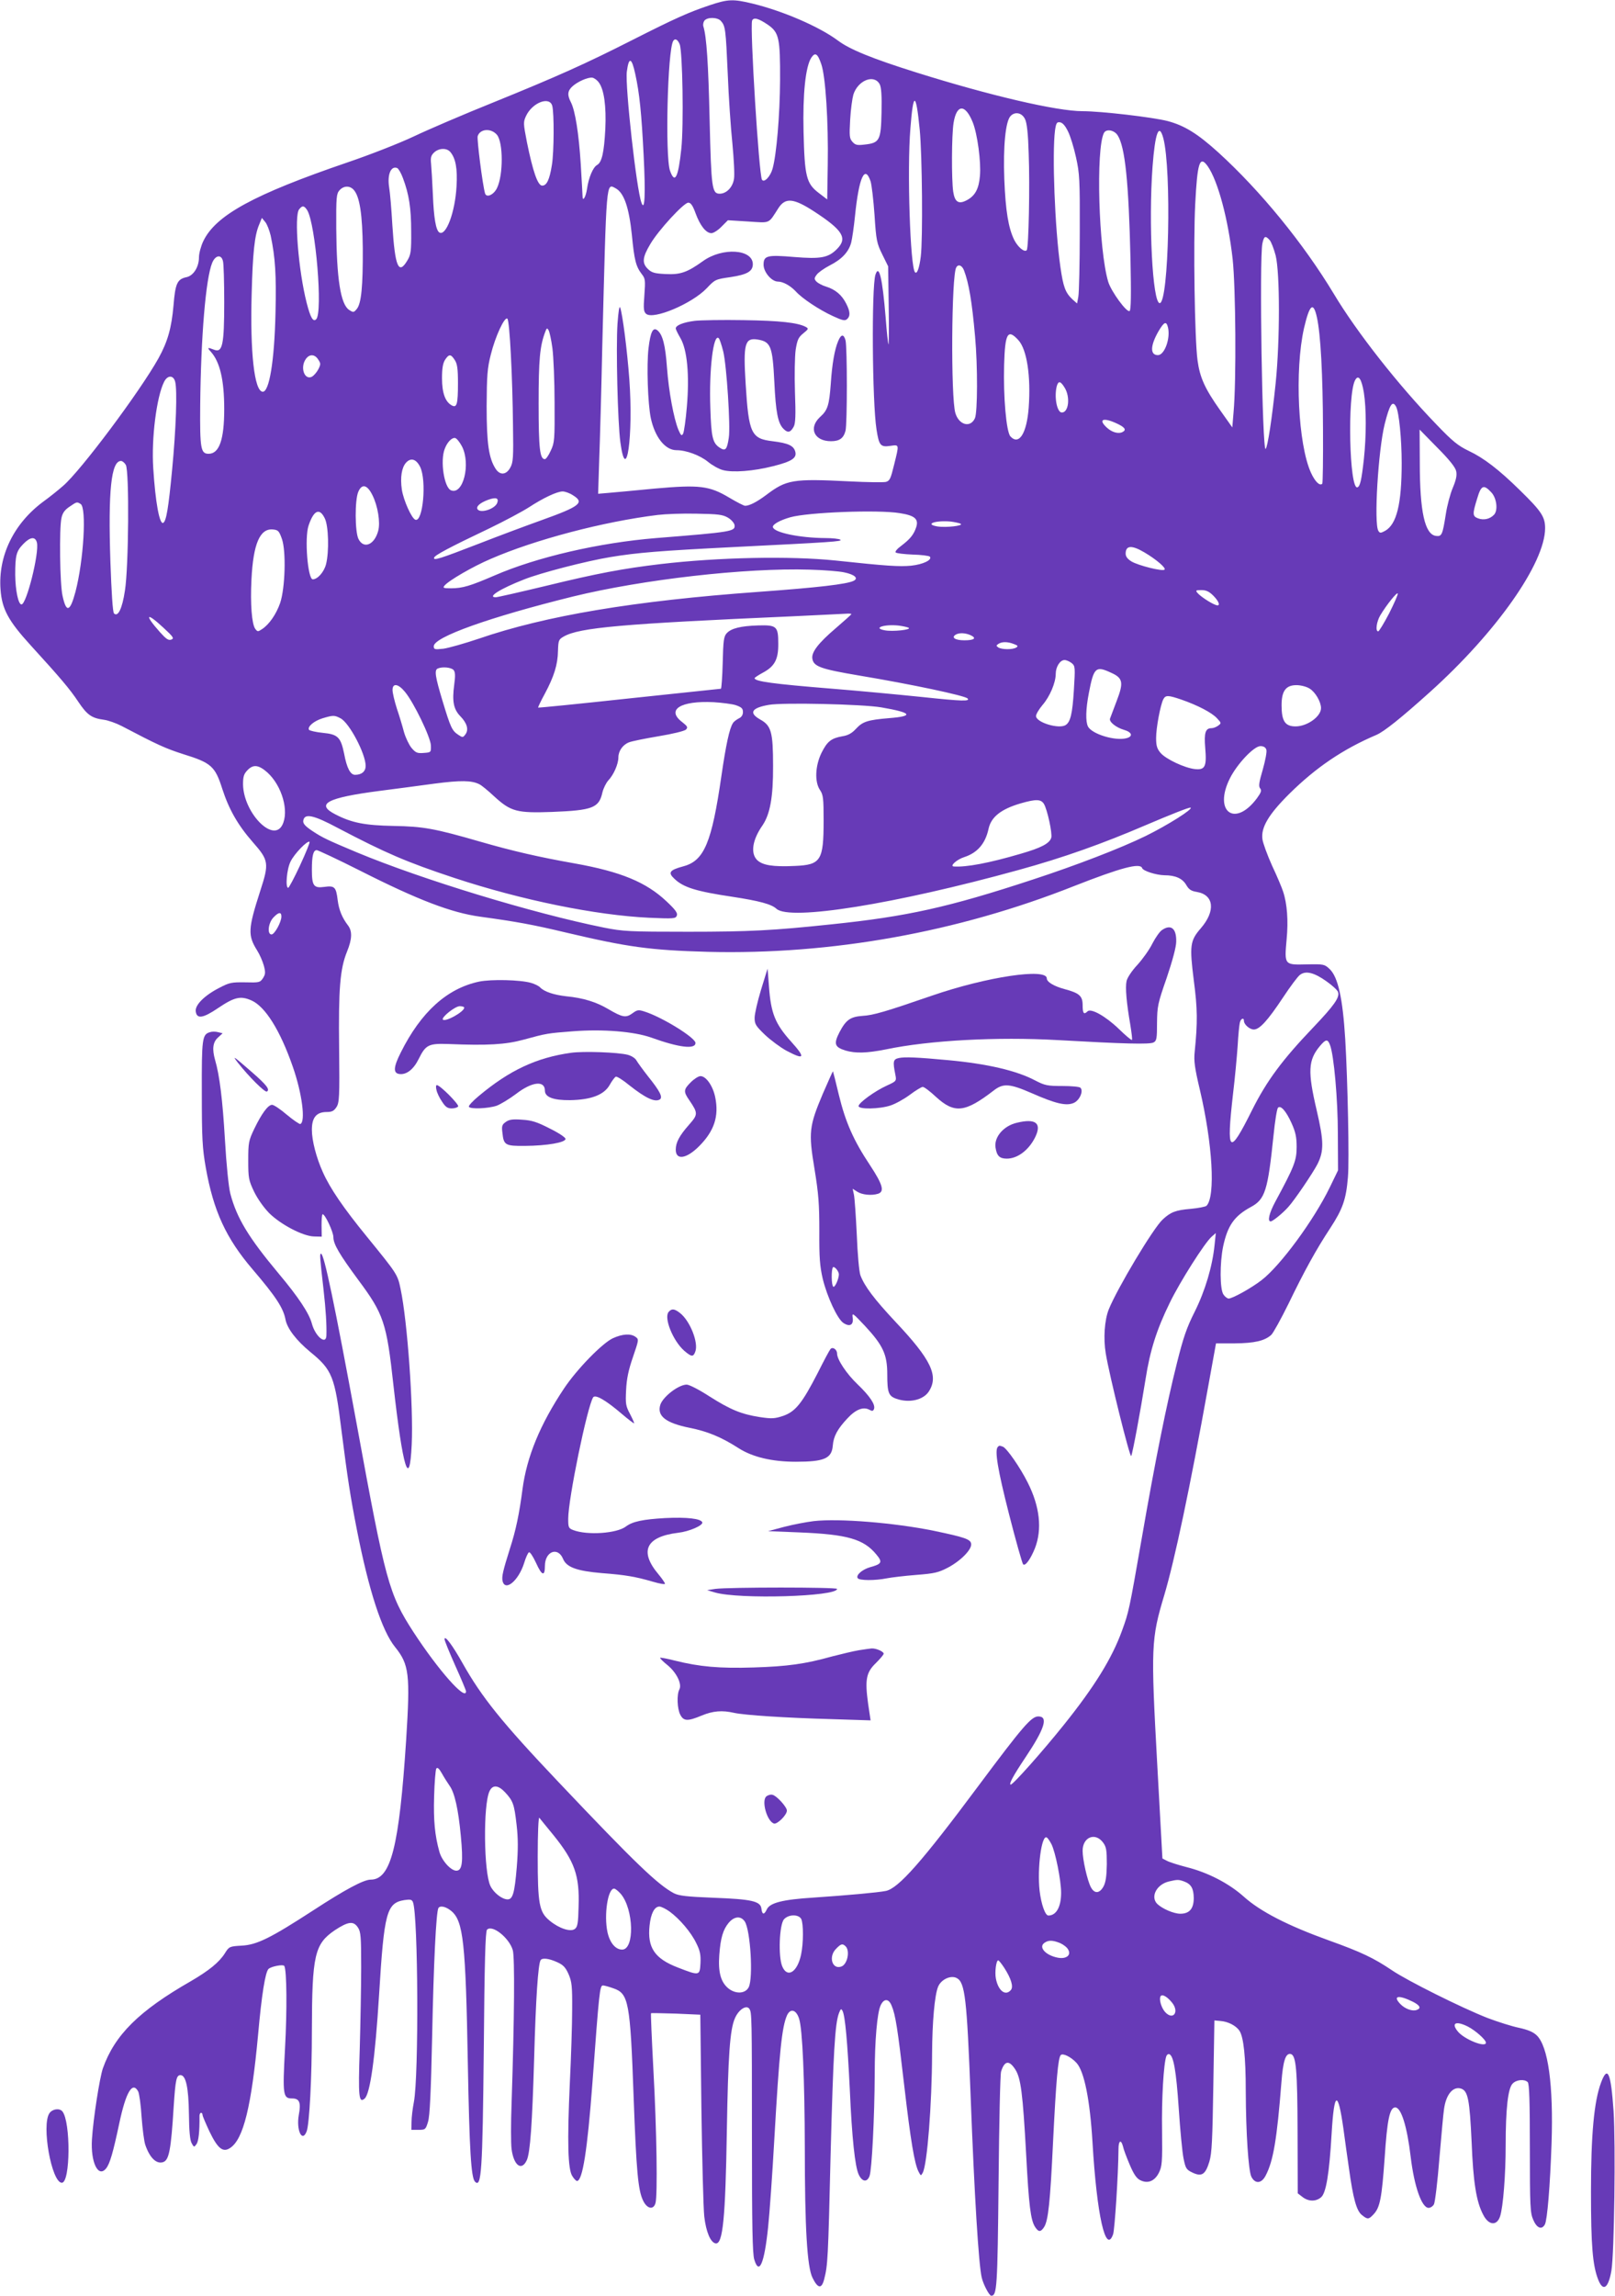 <?xml version="1.0" standalone="no"?>
<!DOCTYPE svg PUBLIC "-//W3C//DTD SVG 20010904//EN"
 "http://www.w3.org/TR/2001/REC-SVG-20010904/DTD/svg10.dtd">
<svg version="1.0" xmlns="http://www.w3.org/2000/svg"
 width="901pt" height="1280pt" viewBox="0 0 901 1280"
 preserveAspectRatio="xMidYMid meet">
<g transform="translate(0,1280) scale(0.1,-0.1)"
fill="#673ab7" stroke="none">
<path d="M3960 12771 c-117 -39 -193 -73 -430 -193 -264 -134 -418 -203 -780
-350 -162 -65 -360 -150 -440 -188 -80 -38 -246 -103 -370 -145 -524 -179
-737 -295 -806 -440 -13 -27 -24 -68 -24 -90 0 -53 -30 -101 -68 -110 -53 -11
-64 -34 -74 -158 -11 -125 -32 -201 -84 -295 -104 -186 -433 -626 -532 -711
-26 -23 -76 -63 -112 -89 -164 -122 -251 -302 -237 -489 8 -109 43 -174 169
-312 167 -183 217 -242 265 -314 49 -73 74 -91 142 -100 24 -3 69 -19 100 -35
198 -104 244 -125 344 -157 155 -48 177 -67 217 -193 37 -114 86 -201 170
-297 90 -102 92 -118 42 -272 -69 -214 -70 -248 -17 -333 14 -22 30 -59 37
-84 10 -38 9 -48 -5 -70 -16 -24 -21 -25 -99 -23 -76 1 -88 -1 -145 -31 -82
-42 -135 -95 -131 -130 5 -45 40 -40 124 17 92 62 126 70 187 43 77 -34 160
-167 230 -368 53 -151 73 -311 42 -321 -5 -1 -39 22 -75 52 -35 30 -72 55 -82
55 -23 0 -59 -50 -100 -135 -31 -65 -33 -77 -33 -175 0 -97 2 -110 32 -173 20
-41 53 -88 85 -121 65 -64 189 -129 251 -130 l42 -1 -1 63 c0 34 2 62 6 62 14
0 60 -99 60 -128 0 -39 34 -96 138 -237 143 -192 159 -240 197 -588 52 -464
90 -589 102 -331 10 210 -24 687 -62 867 -17 82 -19 84 -189 293 -129 158
-204 267 -245 359 -36 80 -61 175 -61 236 0 68 25 99 83 99 29 0 40 6 54 27
16 25 18 54 15 328 -4 331 5 443 44 539 29 71 30 115 5 147 -32 42 -50 85 -57
140 -9 74 -17 82 -75 74 -59 -8 -69 6 -69 97 0 77 8 108 27 108 7 0 116 -51
241 -114 326 -165 511 -235 671 -257 204 -28 292 -44 481 -89 344 -81 467 -98
790 -107 688 -17 1392 109 2043 367 260 102 368 131 379 100 5 -16 78 -39 124
-40 62 0 101 -18 122 -54 15 -26 28 -34 59 -39 96 -16 106 -106 22 -203 -60
-69 -63 -97 -39 -289 21 -160 22 -232 5 -401 -5 -49 0 -88 29 -210 71 -301 88
-596 37 -647 -5 -5 -45 -13 -88 -17 -84 -7 -112 -18 -156 -59 -53 -48 -254
-385 -301 -501 -24 -60 -31 -162 -17 -246 20 -123 135 -585 142 -572 8 16 50
241 80 428 25 161 62 277 135 426 56 116 195 335 234 369 l23 20 -7 -67 c-12
-118 -52 -254 -111 -372 -45 -89 -64 -146 -99 -286 -57 -226 -122 -548 -196
-976 -71 -406 -72 -410 -110 -515 -56 -155 -154 -313 -324 -525 -121 -151
-284 -334 -297 -334 -13 0 14 50 81 150 108 161 130 230 73 230 -39 0 -85 -53
-335 -388 -315 -423 -446 -571 -516 -585 -44 -9 -223 -25 -402 -37 -174 -11
-245 -29 -262 -66 -15 -32 -26 -30 -30 4 -5 42 -54 53 -268 61 -150 6 -192 11
-220 25 -90 48 -213 165 -645 621 -314 331 -427 471 -535 663 -55 98 -99 157
-100 133 0 -8 27 -74 60 -148 33 -73 60 -138 60 -143 0 -57 -154 117 -293 330
-138 213 -156 280 -317 1160 -123 668 -182 950 -199 950 -8 0 -7 -16 14 -200
13 -114 18 -199 16 -257 -2 -54 -62 -4 -81 67 -15 57 -75 148 -186 280 -167
200 -233 308 -269 445 -9 35 -22 159 -30 300 -13 223 -30 360 -55 445 -17 60
-13 99 16 125 l26 24 -25 6 c-14 4 -35 4 -46 0 -43 -13 -46 -34 -45 -340 0
-254 3 -306 22 -415 43 -242 113 -394 261 -567 130 -152 172 -216 184 -281 10
-50 60 -115 137 -179 124 -101 138 -137 175 -438 34 -267 50 -371 86 -554 67
-341 140 -564 213 -654 79 -98 85 -152 62 -517 -39 -597 -85 -780 -198 -780
-39 0 -142 -55 -320 -171 -239 -155 -315 -193 -401 -197 -66 -4 -69 -5 -92
-42 -32 -51 -89 -97 -190 -156 -290 -166 -425 -300 -491 -486 -18 -52 -54
-282 -61 -396 -8 -128 35 -217 79 -162 21 26 39 89 73 249 37 176 74 239 106
180 6 -12 15 -76 19 -143 5 -66 14 -137 21 -156 25 -72 62 -107 99 -95 33 11
44 66 59 310 10 150 15 175 38 175 30 0 45 -69 47 -215 1 -97 6 -148 15 -164
13 -24 14 -24 27 -6 12 16 18 71 17 158 0 9 4 17 9 17 4 0 8 -5 8 -12 0 -6 18
-48 39 -93 46 -95 75 -118 115 -91 74 48 119 232 156 633 20 223 40 347 58
365 14 14 81 27 88 17 14 -23 16 -247 4 -462 -14 -260 -11 -277 40 -277 41 0
50 -23 37 -92 -15 -85 19 -157 44 -91 15 41 29 294 29 563 1 420 15 481 128
558 75 49 104 53 129 15 16 -24 18 -52 18 -223 0 -107 -4 -312 -8 -455 -9
-267 -5 -303 27 -276 31 26 59 225 81 581 28 458 42 510 141 526 34 5 42 3 48
-12 29 -75 33 -969 5 -1114 -7 -36 -13 -85 -13 -110 l-1 -45 40 0 c38 0 40 2
53 45 10 33 16 157 23 480 8 399 22 691 35 712 10 15 42 8 72 -17 67 -56 80
-176 92 -850 9 -483 18 -637 40 -659 36 -36 42 54 49 736 4 489 9 660 18 669
30 30 125 -47 144 -115 11 -41 9 -371 -7 -856 -4 -107 -4 -221 0 -252 12 -92
56 -125 85 -62 19 43 30 197 41 569 9 329 22 524 36 546 9 14 46 10 92 -11 34
-15 47 -29 64 -67 18 -42 21 -66 20 -198 0 -82 -6 -267 -13 -410 -15 -329 -11
-481 14 -518 9 -15 21 -27 26 -27 31 0 58 172 86 545 38 513 41 545 59 545 7
0 33 -7 58 -16 85 -29 94 -74 113 -608 15 -413 25 -519 53 -576 22 -46 58 -53
69 -13 12 43 7 403 -12 747 -9 170 -15 310 -13 311 2 2 64 0 139 -2 l136 -6 6
-521 c4 -286 11 -558 16 -604 10 -86 35 -145 63 -150 41 -8 55 140 63 628 7
418 17 564 45 627 21 49 65 77 81 52 13 -21 14 -34 14 -719 0 -493 3 -645 13
-678 27 -90 56 -23 77 178 8 74 24 297 35 495 28 488 42 624 71 689 19 40 51
31 67 -19 19 -57 31 -337 32 -720 0 -449 13 -665 43 -725 30 -61 51 -63 65 -8
20 78 22 108 36 698 15 566 24 728 47 787 9 23 12 25 19 12 15 -26 28 -175 41
-439 12 -272 29 -431 50 -475 19 -40 46 -44 60 -8 13 33 28 331 29 568 0 189
14 344 33 384 18 39 45 39 61 -1 22 -51 34 -129 71 -449 35 -302 57 -435 80
-478 12 -23 13 -24 23 -5 25 47 51 380 52 664 1 175 14 327 34 374 17 40 71
65 104 47 46 -24 56 -116 77 -656 21 -558 45 -943 62 -1014 9 -38 42 -101 53
-101 32 0 35 43 41 635 3 325 9 601 14 615 19 61 45 65 79 12 31 -48 42 -130
61 -477 15 -283 25 -364 50 -402 19 -29 31 -29 50 0 23 36 34 137 50 477 17
342 28 467 43 482 12 12 58 -11 88 -44 43 -47 75 -207 89 -443 24 -407 74
-628 115 -512 9 27 29 334 30 475 0 47 14 56 25 15 3 -16 20 -61 37 -101 22
-52 38 -77 58 -87 42 -22 81 -7 105 40 18 36 20 58 18 235 -3 178 9 377 24
416 3 8 10 13 16 11 24 -8 39 -93 53 -302 8 -121 20 -247 27 -280 11 -54 15
-62 49 -78 52 -25 73 -12 95 61 14 47 17 120 22 422 l6 365 33 -3 c43 -3 88
-26 107 -55 23 -35 35 -146 35 -337 1 -238 15 -441 31 -476 21 -42 57 -39 80
6 43 82 63 203 88 521 9 117 23 162 51 157 31 -6 38 -86 39 -435 l1 -342 26
-20 c33 -26 74 -27 103 -3 29 22 47 132 60 356 14 237 35 246 66 26 8 -60 22
-161 31 -222 23 -166 42 -235 72 -258 32 -26 38 -25 66 5 35 38 45 90 61 316
14 210 28 279 59 279 33 0 66 -106 86 -275 20 -167 62 -285 100 -285 11 0 24
9 30 20 6 12 20 125 30 253 11 128 22 252 26 277 11 82 50 129 95 115 39 -13
48 -62 59 -297 9 -226 26 -334 65 -407 30 -59 76 -63 94 -8 17 53 31 231 31
396 0 203 13 319 39 344 21 22 66 26 84 8 9 -9 12 -109 12 -369 0 -326 2 -361
19 -399 20 -47 48 -57 65 -25 13 25 29 215 37 452 11 325 -19 541 -83 602 -20
19 -49 31 -99 42 -39 8 -118 33 -176 55 -143 56 -448 208 -533 266 -101 68
-170 101 -351 166 -228 82 -383 161 -476 245 -82 73 -199 134 -319 164 -46 12
-94 27 -109 35 l-25 13 -29 527 c-36 653 -34 697 39 940 58 195 143 595 246
1168 l43 237 105 0 c110 1 166 14 203 47 11 10 54 88 96 173 88 182 154 302
233 422 70 107 89 161 99 285 8 88 -1 533 -15 768 -14 229 -40 347 -87 392
-29 27 -32 28 -129 26 -124 -3 -124 -4 -111 140 10 103 3 199 -20 267 -6 19
-33 84 -61 143 -27 60 -51 126 -54 148 -9 65 34 138 151 254 148 146 298 248
486 328 43 19 137 94 296 237 372 334 644 721 644 915 0 63 -20 94 -141 212
-117 115 -202 180 -285 219 -60 29 -90 53 -180 147 -212 219 -445 515 -573
729 -170 282 -409 574 -644 788 -116 105 -189 150 -283 175 -81 21 -370 55
-474 55 -145 0 -520 88 -925 215 -252 79 -376 130 -442 180 -104 77 -306 164
-475 205 -108 26 -136 25 -238 -9z m62 -88 c25 -28 27 -46 38 -293 5 -129 17
-305 26 -390 8 -85 13 -174 9 -197 -7 -47 -42 -83 -80 -83 -43 0 -47 32 -56
410 -7 315 -17 466 -35 523 -3 10 0 24 6 32 17 21 74 19 92 -2z m262 -21 c62
-43 69 -74 68 -309 -1 -194 -20 -417 -42 -494 -12 -43 -47 -80 -59 -61 -17 27
-68 852 -55 887 8 20 35 13 88 -23z m-492 -109 c16 -41 23 -451 9 -583 -17
-161 -36 -198 -63 -122 -28 80 -14 672 18 724 10 16 25 8 36 -19z m790 -111
c24 -69 40 -322 36 -560 l-3 -194 -47 36 c-70 53 -79 93 -85 341 -5 212 11
363 43 413 22 33 36 23 56 -36z m-1038 -54 c24 -109 35 -220 47 -457 11 -217
6 -312 -12 -262 -28 72 -92 650 -82 731 11 85 27 81 47 -12z m-203 -48 c29
-39 42 -132 36 -260 -7 -130 -19 -185 -46 -200 -22 -12 -47 -69 -56 -133 -7
-47 -25 -75 -25 -40 0 10 -5 90 -10 178 -11 172 -31 298 -55 345 -21 40 -19
63 8 88 28 26 86 52 111 49 10 -1 27 -13 37 -27z m1567 -10 c9 -18 12 -64 10
-157 -3 -156 -11 -170 -94 -179 -41 -5 -52 -3 -68 15 -17 19 -18 32 -13 123 3
57 12 120 18 141 26 80 116 115 147 57z m-1827 -120 c11 -40 10 -259 -2 -330
-13 -82 -29 -115 -54 -115 -25 0 -52 79 -85 241 -21 108 -21 113 -5 148 35 74
131 111 146 56z m2050 -132 c14 -142 18 -611 6 -708 -8 -65 -21 -100 -32 -88
-27 26 -45 572 -26 801 16 208 31 207 52 -5z m296 40 c26 -65 47 -221 40 -299
-6 -72 -27 -110 -71 -134 -47 -26 -69 -13 -78 46 -10 68 -9 317 2 384 17 105
65 107 107 3z m292 17 c10 -20 17 -82 20 -190 7 -179 0 -530 -11 -540 -13 -13
-48 16 -69 56 -33 66 -49 163 -56 339 -7 185 7 322 34 352 25 28 65 20 82 -17z
m239 -67 c13 -25 33 -90 45 -145 20 -90 22 -125 21 -418 0 -176 -4 -337 -8
-359 l-7 -38 -26 23 c-39 37 -51 68 -67 180 -31 214 -47 632 -30 763 6 40 10
47 28 44 14 -2 29 -19 44 -50z m-3186 -19 c36 -42 36 -225 1 -297 -18 -38 -59
-57 -67 -30 -14 49 -46 302 -41 319 13 41 74 46 107 8z m3463 -3 c42 -64 62
-261 72 -692 4 -197 3 -283 -5 -288 -16 -10 -102 108 -119 162 -54 178 -70
743 -24 831 13 24 57 16 76 -13z m255 -16 c47 -176 31 -920 -20 -920 -40 0
-63 449 -40 760 14 189 36 248 60 160z m-3978 -77 c30 -35 41 -93 35 -192 -8
-145 -59 -280 -96 -257 -19 12 -31 81 -36 211 -3 72 -8 149 -10 172 -4 34 0
47 17 63 27 25 70 26 90 3z m4226 -80 c57 -82 114 -295 139 -518 17 -158 21
-679 5 -854 l-7 -84 -68 96 c-85 120 -113 182 -126 278 -16 117 -24 651 -13
870 12 234 25 275 70 212z m-4490 -66 c34 -90 46 -168 46 -297 1 -109 -2 -130
-20 -160 -50 -86 -70 -40 -85 195 -5 88 -13 183 -18 211 -11 71 10 121 45 107
7 -3 22 -28 32 -56z m2609 -18 c6 -19 16 -103 22 -188 9 -142 13 -158 43 -219
l33 -67 3 -220 c2 -121 1 -218 -1 -215 -3 3 -10 70 -16 150 -18 220 -37 300
-57 238 -22 -70 -18 -709 6 -862 14 -90 22 -100 77 -92 51 7 50 11 21 -106
-19 -78 -24 -89 -46 -95 -14 -3 -104 -2 -201 3 -320 16 -353 10 -468 -77 -51
-38 -92 -59 -116 -59 -7 0 -46 20 -88 45 -112 67 -167 73 -416 51 -109 -11
-225 -21 -257 -24 l-59 -5 6 189 c4 104 12 387 17 629 24 943 21 914 75 885
46 -25 74 -105 90 -258 14 -145 23 -178 56 -221 19 -24 20 -34 14 -117 -6 -76
-4 -92 10 -104 41 -34 256 57 338 143 46 49 49 50 133 62 92 14 124 32 124 72
0 84 -169 95 -277 18 -89 -64 -127 -77 -209 -73 -60 3 -77 7 -98 27 -35 33
-33 65 12 140 45 77 187 231 212 231 14 0 25 -16 41 -60 25 -68 58 -110 88
-110 11 0 37 16 56 36 l36 36 113 -7 c127 -8 111 -15 169 75 39 60 85 55 199
-19 161 -105 188 -149 127 -210 -48 -48 -90 -56 -237 -44 -152 13 -172 8 -172
-43 0 -41 45 -94 80 -94 29 0 70 -23 100 -55 35 -39 130 -102 206 -137 52 -24
67 -28 79 -18 20 17 19 43 -5 89 -24 47 -60 77 -111 93 -21 6 -45 19 -54 28
-13 14 -13 19 1 38 8 12 42 36 73 52 67 34 106 75 120 128 5 20 15 87 21 147
22 217 55 289 87 194z m-2884 -47 c34 -37 49 -138 51 -327 1 -210 -8 -306 -33
-337 -17 -21 -20 -21 -43 -6 -48 31 -70 175 -72 454 -1 175 1 194 18 213 23
26 57 27 79 3z m-259 -114 c47 -78 88 -570 50 -608 -17 -17 -32 9 -53 91 -46
180 -71 488 -42 522 18 23 28 21 45 -5z m-204 -141 c26 -123 32 -218 27 -432
-6 -269 -35 -443 -72 -439 -46 4 -70 218 -61 544 6 229 16 328 42 388 l15 37
19 -23 c10 -12 23 -46 30 -75z m5573 -25 c9 -10 24 -49 34 -87 24 -98 24 -474
0 -710 -21 -204 -45 -357 -56 -368 -19 -19 -36 1063 -18 1146 9 41 16 45 40
19z m-5839 -118 c4 -14 7 -117 7 -229 0 -238 -10 -283 -56 -265 -38 15 -41 13
-18 -12 50 -56 74 -157 74 -319 0 -171 -28 -249 -87 -249 -44 0 -49 28 -47
270 4 385 31 708 67 795 18 43 51 48 60 9z m4134 -51 c27 -70 45 -176 62 -370
15 -164 14 -423 -1 -455 -25 -55 -89 -38 -109 29 -26 86 -22 770 5 812 11 20
32 12 43 -16z m1969 -262 c21 -95 33 -320 34 -624 1 -164 -1 -301 -4 -304 -14
-14 -40 11 -63 61 -72 158 -92 570 -39 806 31 133 52 151 72 61z m-4497 -207
c6 -104 11 -281 12 -394 3 -181 1 -209 -15 -237 -22 -41 -57 -44 -81 -8 -39
59 -51 142 -51 350 1 173 4 212 23 287 25 102 78 216 93 201 6 -6 14 -95 19
-199z m3666 151 c15 -61 -19 -155 -56 -155 -45 0 -43 54 5 136 30 50 42 55 51
19z m-3434 -117 c6 -46 12 -182 12 -303 1 -206 0 -223 -21 -267 -12 -27 -27
-48 -33 -48 -28 0 -35 58 -35 310 0 247 7 321 37 400 8 22 11 23 19 8 5 -9 15
-54 21 -100z m2600 45 c47 -52 70 -200 57 -377 -11 -143 -54 -211 -102 -159
-23 26 -40 222 -35 399 5 177 20 203 80 137z m-3907 -107 c15 -22 15 -27 1
-55 -9 -17 -25 -35 -35 -41 -42 -22 -68 51 -35 98 20 29 50 28 69 -2z m762 -3
c14 -21 18 -48 18 -128 0 -119 -6 -141 -35 -125 -36 20 -54 69 -54 152 0 54 5
83 17 102 22 33 32 33 54 -1z m-1560 -120 c13 -45 5 -267 -17 -495 -20 -210
-32 -282 -49 -293 -21 -12 -44 115 -56 305 -11 167 19 400 61 482 19 37 51 37
61 1z m6632 -62 c14 -88 14 -241 0 -371 -13 -117 -21 -152 -36 -157 -45 -15
-57 516 -13 597 18 34 36 9 49 -69z m-1669 27 c32 -52 22 -138 -16 -138 -27 0
-44 87 -28 148 9 30 21 28 44 -10z m1849 -106 c16 -31 31 -179 31 -314 0 -228
-28 -342 -93 -378 -24 -13 -29 -13 -37 0 -26 40 -1 449 35 595 28 111 44 135
64 97z m-1563 -91 c49 -22 60 -37 38 -49 -23 -13 -60 -3 -89 24 -49 45 -22 58
51 25z m1898 -268 c5 -22 0 -48 -19 -93 -14 -33 -32 -100 -39 -148 -18 -113
-22 -124 -54 -120 -63 7 -91 135 -91 408 l-1 185 99 -101 c66 -66 101 -110
105 -131z m-5546 137 c49 -98 6 -270 -61 -244 -39 14 -62 164 -36 231 14 38
40 64 58 61 9 -2 26 -23 39 -48z m-234 -113 c37 -76 16 -308 -26 -295 -21 6
-67 109 -76 168 -10 68 -1 123 23 150 27 30 57 21 79 -23z m-1642 11 c20 -35
16 -571 -5 -701 -15 -101 -39 -149 -61 -127 -7 7 -14 117 -20 288 -13 394 4
562 59 562 8 0 20 -10 27 -22z m1376 -169 c30 -60 45 -152 32 -199 -21 -78
-81 -103 -110 -45 -20 40 -21 217 -1 263 20 47 50 40 79 -19z m6242 16 c30
-32 38 -99 16 -124 -23 -25 -58 -33 -90 -21 -31 12 -32 23 -5 110 22 75 36 81
79 35z m-5124 -16 c67 -41 41 -62 -174 -139 -81 -29 -237 -87 -347 -130 -220
-85 -259 -98 -253 -79 5 14 83 56 308 163 85 41 184 94 220 117 81 53 158 89
189 89 13 0 39 -9 57 -21z m-422 -43 c-13 -34 -94 -60 -110 -35 -9 15 14 36
61 53 43 15 59 9 49 -18z m-2324 -6 c34 -21 17 -314 -29 -490 -30 -112 -51
-119 -72 -22 -15 64 -19 375 -6 434 6 28 18 45 45 63 41 28 41 28 62 15z
m1362 -80 c21 -41 25 -185 7 -256 -11 -43 -47 -84 -74 -84 -28 0 -47 233 -23
301 29 85 61 99 90 39z m3208 29 c84 -13 107 -33 91 -80 -14 -41 -34 -65 -84
-103 -21 -15 -35 -32 -30 -36 4 -5 47 -10 95 -12 47 -1 90 -7 95 -11 17 -18
-37 -44 -104 -51 -67 -6 -133 -2 -423 29 -253 26 -651 18 -975 -20 -210 -25
-354 -52 -637 -121 -146 -35 -273 -64 -282 -64 -50 0 24 47 157 99 89 36 348
103 482 125 152 25 274 35 690 56 542 27 609 31 593 41 -7 5 -44 9 -83 9 -145
1 -287 31 -293 61 -3 15 38 38 97 55 100 28 491 43 611 23z m-959 -25 c19 -11
35 -30 37 -41 5 -36 -12 -39 -438 -73 -318 -26 -665 -106 -902 -209 -135 -58
-177 -71 -242 -71 -42 0 -47 2 -36 15 23 28 159 107 258 149 246 107 629 208
932 245 41 5 138 9 216 7 120 -2 146 -5 175 -22z m1298 -34 c21 -11 -81 -23
-130 -15 -74 13 -9 35 76 27 22 -3 46 -8 54 -12z m-3786 -85 c24 -69 18 -274
-10 -357 -22 -63 -61 -119 -100 -145 -24 -16 -26 -16 -39 1 -19 27 -28 136
-21 276 10 198 47 285 120 278 29 -3 34 -8 50 -53z m-1367 -20 c14 -57 -58
-345 -86 -345 -18 0 -34 79 -35 165 0 110 6 132 46 173 38 39 66 42 75 7z
m6179 -55 c66 -39 122 -87 112 -96 -11 -11 -147 23 -185 46 -21 13 -32 27 -32
43 0 47 34 49 105 7z m-1676 -111 c59 -12 82 -33 54 -47 -37 -19 -201 -38
-533 -62 -693 -50 -1187 -133 -1559 -261 -80 -27 -169 -52 -198 -56 -48 -5
-53 -4 -53 14 0 51 311 162 776 277 388 95 963 161 1321 150 78 -2 165 -9 192
-15z m2060 -130 c34 -34 42 -62 14 -52 -29 10 -87 49 -102 67 -12 14 -10 16
22 16 26 0 43 -8 66 -31z m981 -99 c-29 -55 -56 -100 -61 -100 -17 0 -9 55 12
90 36 60 94 131 97 121 2 -6 -20 -55 -48 -111z m-3000 -4 c0 -2 -40 -38 -89
-80 -95 -81 -134 -132 -129 -167 6 -45 46 -59 259 -95 299 -50 590 -112 607
-128 16 -17 -29 -16 -255 8 -136 14 -360 35 -498 46 -335 27 -435 41 -435 59
0 3 21 17 47 31 65 35 86 74 85 162 0 96 -9 104 -112 101 -97 -3 -151 -16
-176 -44 -16 -18 -19 -40 -22 -165 -2 -79 -7 -144 -10 -144 -4 0 -234 -25
-512 -54 -278 -30 -506 -53 -508 -51 -1 1 15 36 37 76 52 97 73 164 74 240 2
59 4 64 32 80 87 50 323 71 1280 113 160 8 298 14 308 15 9 0 17 -1 17 -3z
m-3839 -75 c56 -52 62 -60 45 -67 -16 -6 -29 3 -64 42 -88 99 -77 114 19 25z
m4158 -1 c20 -11 -90 -23 -134 -14 -69 13 1 35 80 26 22 -3 46 -8 54 -12z
m345 -41 c37 -17 22 -29 -34 -29 -50 0 -74 15 -49 31 19 12 53 11 83 -2z m243
-50 c22 -8 24 -12 13 -19 -20 -13 -81 -12 -100 0 -13 9 -13 11 0 20 20 13 52
13 87 -1z m322 -106 c20 -17 20 -23 12 -154 -8 -128 -19 -174 -45 -191 -37
-25 -166 14 -166 50 0 10 16 37 36 61 41 47 74 125 74 174 0 39 24 77 49 77
11 0 28 -8 40 -17z m-3448 -39 c9 -12 10 -31 3 -83 -12 -90 -4 -135 34 -174
38 -39 48 -75 29 -101 -14 -19 -16 -19 -40 -3 -35 23 -43 40 -88 189 -41 136
-47 173 -26 181 26 11 75 6 88 -9z m3666 -14 c68 -30 73 -54 33 -158 -18 -48
-35 -92 -37 -98 -7 -18 33 -50 77 -63 46 -13 53 -37 14 -47 -64 -16 -191 23
-214 65 -14 28 -13 96 5 188 27 141 38 152 122 113z m-3938 -107 c50 -60 143
-253 145 -299 1 -39 1 -39 -40 -42 -36 -3 -45 1 -68 28 -14 17 -33 57 -42 88
-8 31 -26 91 -40 132 -13 41 -24 87 -24 103 0 40 32 35 69 -10z m5047 18 c32
-19 64 -74 64 -109 0 -47 -77 -102 -142 -102 -59 0 -78 30 -78 118 0 80 24
112 83 112 23 0 56 -8 73 -19z m-714 -62 c89 -31 169 -72 198 -104 24 -26 25
-27 6 -41 -11 -8 -27 -14 -37 -14 -34 0 -42 -26 -35 -110 9 -105 -1 -124 -58
-118 -59 7 -162 56 -191 90 -20 23 -25 41 -25 83 0 58 24 184 40 216 13 24 26
24 102 -2z m-2486 -31 c31 -11 39 -18 39 -38 0 -16 -8 -29 -24 -36 -13 -7 -28
-18 -32 -26 -19 -28 -39 -121 -64 -293 -54 -373 -96 -474 -212 -505 -78 -21
-88 -35 -50 -70 50 -48 122 -70 323 -100 150 -23 218 -41 246 -67 75 -68 661
26 1353 217 247 68 464 145 711 251 129 55 239 99 246 96 18 -6 -128 -98 -250
-158 -139 -68 -386 -163 -627 -242 -474 -156 -704 -207 -1130 -251 -322 -34
-455 -41 -795 -41 -332 0 -363 2 -470 23 -397 80 -1015 268 -1380 420 -162 68
-190 81 -246 118 -42 28 -54 42 -52 58 6 43 56 33 194 -41 265 -139 383 -190
649 -278 376 -124 789 -208 1087 -222 137 -6 148 -5 154 12 6 14 -8 33 -57 79
-113 107 -255 166 -513 212 -198 35 -346 69 -526 121 -256 74 -318 85 -485 88
-158 3 -232 17 -323 64 -114 58 -48 93 243 131 88 11 228 30 310 41 146 19
208 18 250 -4 11 -5 49 -36 83 -68 92 -84 126 -93 321 -86 227 9 263 22 282
109 6 24 21 54 34 68 29 31 55 90 55 127 0 36 25 71 59 84 14 6 88 21 165 34
79 13 144 29 153 37 12 13 9 18 -21 42 -91 69 -9 120 175 111 47 -3 104 -10
125 -17z m811 -12 c170 -29 185 -49 43 -60 -119 -10 -147 -19 -184 -59 -23
-25 -44 -37 -76 -42 -63 -11 -85 -29 -117 -93 -35 -72 -39 -162 -8 -207 18
-27 20 -47 20 -170 0 -223 -15 -247 -160 -253 -124 -6 -181 4 -211 33 -38 38
-26 113 30 193 42 62 60 157 59 332 0 188 -10 224 -71 258 -66 37 -50 65 47
82 76 14 523 4 628 -14z m-3017 -61 c49 -25 140 -198 140 -265 0 -31 -22 -50
-59 -50 -26 0 -46 37 -61 118 -19 92 -35 108 -119 116 -39 4 -73 12 -77 17
-10 17 27 49 75 64 60 18 67 18 101 0z m5165 -175 c4 -11 -6 -61 -20 -111 -21
-71 -24 -93 -15 -104 10 -12 6 -23 -17 -55 -123 -166 -245 -76 -151 111 41 81
134 179 170 179 18 0 29 -7 33 -20z m-5573 -127 c82 -75 122 -217 83 -293 -52
-101 -216 69 -219 226 0 43 4 58 24 79 33 35 63 31 112 -12z m4332 -175 c19
-31 48 -165 41 -189 -10 -32 -56 -56 -170 -89 -177 -52 -305 -76 -374 -71 -24
2 17 39 58 52 74 24 118 75 136 157 14 67 70 111 180 143 84 24 112 24 129 -3z
m-4150 -343 c-32 -69 -62 -125 -66 -125 -17 0 -8 105 13 146 20 43 96 121 106
110 3 -3 -21 -62 -53 -131z m-104 -285 c0 -31 -38 -100 -55 -100 -25 0 -19 63
10 94 29 31 45 33 45 6z m5830 -361 c33 -23 62 -50 65 -60 10 -30 -21 -74
-138 -197 -173 -181 -260 -298 -342 -462 -128 -257 -144 -244 -106 90 11 91
22 212 26 270 3 58 9 115 12 128 5 23 23 31 23 10 0 -20 32 -48 55 -48 32 0
77 49 162 177 41 62 84 120 96 128 32 24 78 13 147 -36z m20 -355 c22 -56 44
-304 44 -499 l1 -200 -46 -95 c-89 -183 -275 -436 -380 -517 -58 -45 -163
-103 -184 -103 -8 0 -21 10 -29 22 -21 29 -21 177 -2 269 25 116 62 169 154
219 80 43 95 90 127 399 8 80 19 149 25 155 15 15 45 -18 76 -87 22 -49 28
-77 28 -132 0 -75 -13 -109 -119 -305 -34 -63 -45 -110 -26 -110 11 0 67 45
98 80 35 38 137 189 163 239 37 74 36 128 -4 300 -51 217 -48 280 18 359 33
39 43 40 56 6z m-4912 -4130 c28 -38 49 -130 63 -280 14 -147 8 -194 -25 -194
-31 0 -82 57 -95 107 -25 90 -33 173 -29 307 2 78 8 147 12 155 6 9 15 2 31
-26 12 -22 32 -53 43 -69z m309 -36 c46 -49 52 -68 65 -181 9 -77 9 -139 1
-239 -12 -142 -22 -178 -51 -178 -31 0 -78 37 -96 75 -37 77 -41 451 -5 528
17 37 48 35 86 -5z m271 -240 c118 -146 146 -225 140 -398 -2 -94 -6 -114 -21
-125 -24 -18 -88 3 -140 46 -59 48 -67 93 -67 358 0 127 4 221 9 216 4 -6 40
-49 79 -97z m2778 -50 c22 -43 54 -201 54 -271 0 -79 -27 -127 -71 -127 -18 0
-40 63 -49 138 -14 125 11 315 40 297 6 -3 17 -20 26 -37z m288 9 c18 -24 21
-42 21 -120 -1 -67 -6 -101 -18 -124 -22 -41 -51 -43 -71 -5 -20 38 -46 154
-46 203 0 76 70 105 114 46z m452 -217 c40 -15 53 -39 54 -92 0 -60 -24 -88
-75 -88 -37 0 -101 28 -129 55 -39 40 -3 109 66 125 47 11 53 11 84 0z m-3142
-70 c72 -86 77 -310 7 -310 -37 0 -69 38 -82 98 -20 96 2 242 37 242 7 0 24
-14 38 -30z m272 -98 c56 -41 120 -116 149 -177 21 -42 25 -64 23 -111 -4 -70
-5 -71 -126 -24 -130 50 -171 111 -158 234 7 67 27 106 55 106 10 0 36 -13 57
-28z m734 -41 c13 -26 13 -136 -1 -200 -21 -98 -77 -132 -105 -64 -23 55 -16
233 10 262 25 28 81 29 96 2z m-315 -14 c32 -49 48 -316 22 -367 -19 -37 -74
-39 -115 -5 -41 35 -56 90 -49 185 7 95 21 142 53 180 31 36 67 39 89 7z
m1760 -121 c18 -8 39 -24 45 -37 17 -31 -12 -53 -59 -44 -67 13 -108 58 -75
82 23 17 47 16 89 -1z m-1197 -18 c25 -25 10 -99 -23 -112 -52 -20 -75 55 -30
99 27 28 36 30 53 13z m885 -120 c38 -59 52 -105 37 -123 -30 -36 -71 -5 -84
64 -7 37 2 101 13 101 4 0 19 -19 34 -42z m937 -195 c40 -51 5 -99 -39 -52
-22 24 -36 72 -26 89 9 14 38 -3 65 -37z m1343 6 c39 -20 47 -36 22 -45 -24
-10 -65 5 -91 31 -47 48 -12 54 69 14z m306 -138 c43 -22 101 -74 101 -90 0
-30 -123 19 -158 64 -37 46 -9 59 57 26z"/>
<path d="M3445 10995 c-9 -133 1 -551 16 -661 33 -244 73 34 50 351 -12 163
-38 364 -51 400 -5 12 -10 -22 -15 -90z"/>
<path d="M3875 11011 c-63 -8 -105 -25 -105 -42 0 -6 12 -30 26 -54 38 -65 51
-206 36 -382 -6 -73 -16 -142 -21 -151 -8 -14 -12 -11 -26 21 -26 63 -54 213
-64 348 -9 125 -24 183 -53 207 -25 20 -39 -8 -50 -100 -11 -94 -4 -310 13
-390 23 -106 80 -178 143 -178 55 0 132 -29 176 -65 23 -19 60 -40 83 -46 55
-15 171 -6 281 22 103 26 132 45 123 80 -9 34 -38 48 -127 59 -119 14 -133 43
-150 319 -14 224 -5 259 66 248 74 -12 84 -36 94 -237 8 -169 20 -230 51 -261
24 -24 39 -21 57 12 10 18 12 64 7 194 -3 94 -1 199 4 235 9 55 15 69 42 91
31 25 31 27 13 37 -45 23 -142 34 -344 37 -118 2 -242 0 -275 -4z m160 -171
c19 -79 41 -418 31 -480 -10 -68 -19 -77 -51 -56 -39 26 -47 57 -52 221 -8
213 17 419 47 389 5 -5 16 -38 25 -74z"/>
<path d="M4676 10898 c-20 -47 -34 -129 -41 -236 -9 -121 -17 -149 -60 -187
-66 -61 -33 -135 61 -135 47 0 70 16 81 58 10 35 10 469 0 505 -10 36 -25 34
-41 -5z"/>
<path d="M6482 7614 c-12 -8 -36 -42 -53 -75 -16 -33 -54 -86 -83 -118 -31
-33 -57 -72 -61 -91 -8 -36 0 -123 21 -244 7 -44 12 -82 9 -84 -3 -3 -36 25
-74 62 -74 71 -155 116 -174 97 -20 -20 -27 -11 -27 34 0 52 -18 68 -100 90
-60 16 -100 40 -100 60 0 59 -335 9 -640 -96 -258 -89 -329 -110 -388 -113
-68 -5 -92 -22 -128 -90 -34 -66 -28 -84 32 -103 57 -17 120 -15 226 6 244 51
621 71 958 52 372 -21 515 -25 536 -13 17 9 19 23 19 109 1 92 4 108 54 251
32 95 53 172 53 202 2 74 -30 99 -80 64z"/>
<path d="M4282 7399 c-1 -4 -18 -58 -37 -120 -19 -63 -35 -132 -35 -154 0 -35
6 -45 58 -95 32 -30 86 -70 119 -88 102 -54 109 -41 27 50 -90 100 -113 158
-124 308 -4 58 -8 102 -8 99z"/>
<path d="M2673 7327 c-179 -38 -324 -169 -437 -395 -41 -81 -43 -115 -9 -120
40 -6 80 25 109 84 39 79 55 87 167 83 217 -9 318 -3 417 24 132 36 135 36
276 47 168 13 340 -1 437 -35 155 -56 247 -67 247 -30 0 29 -186 144 -284 175
-34 11 -41 10 -68 -10 -36 -26 -55 -23 -135 24 -66 39 -139 62 -233 71 -70 8
-122 25 -146 49 -8 9 -31 20 -52 26 -59 17 -220 21 -289 7z m-83 -145 c0 -23
-104 -81 -119 -67 -11 12 68 75 94 75 14 0 25 -4 25 -8z"/>
<path d="M3185 6930 c-192 -27 -342 -97 -513 -240 -34 -28 -60 -56 -56 -61 8
-14 107 -10 155 6 23 9 71 38 107 65 89 69 162 78 162 19 0 -36 47 -54 140
-53 119 2 191 30 222 86 13 23 28 43 34 45 6 2 40 -19 75 -48 90 -71 142 -96
170 -79 18 12 1 46 -65 128 -29 37 -58 77 -65 89 -7 13 -27 26 -49 32 -54 14
-247 21 -317 11z"/>
<path d="M1327 6875 c63 -80 151 -167 162 -161 18 11 -1 36 -81 106 -107 93
-115 99 -81 55z"/>
<path d="M5015 6901 c-32 -7 -35 -18 -20 -92 7 -36 7 -37 -48 -62 -66 -30
-157 -96 -157 -114 0 -19 116 -17 177 3 28 9 77 36 109 60 32 24 65 44 72 44
8 0 41 -25 73 -55 104 -95 162 -89 323 35 53 41 88 39 212 -15 134 -59 192
-72 233 -55 33 13 57 66 39 85 -5 6 -50 10 -101 10 -84 0 -98 3 -152 31 -104
55 -268 93 -485 113 -170 16 -243 19 -275 12z"/>
<path d="M4591 6703 c-77 -182 -81 -216 -47 -420 23 -141 27 -197 27 -348 -1
-148 3 -195 19 -265 25 -102 82 -224 115 -246 36 -24 58 -11 52 29 -4 30 -1
28 68 -45 102 -110 125 -160 125 -271 0 -101 7 -121 51 -136 71 -25 150 -7
181 41 56 87 13 177 -186 388 -120 128 -173 199 -196 260 -7 20 -16 119 -20
225 -5 105 -12 205 -16 224 l-7 33 25 -16 c27 -18 80 -23 116 -12 38 12 27 51
-44 159 -92 138 -137 240 -174 392 -17 71 -32 131 -33 132 -1 1 -26 -55 -56
-124z m89 -1008 c0 -25 -22 -75 -31 -69 -11 6 -12 97 -2 108 8 8 33 -22 33
-39z"/>
<path d="M3854 6766 c-41 -41 -42 -52 -8 -101 49 -72 48 -79 -1 -135 -55 -62
-75 -100 -75 -140 0 -60 59 -52 130 19 85 85 112 168 90 274 -13 63 -51 117
-82 117 -11 0 -35 -15 -54 -34z"/>
<path d="M2435 6723 c3 -16 17 -45 31 -65 19 -30 31 -38 54 -38 16 0 32 5 36
11 6 11 -101 119 -119 119 -5 0 -6 -12 -2 -27z"/>
<path d="M2821 6544 c-20 -14 -23 -23 -18 -60 7 -69 16 -74 126 -73 124 1 226
19 226 39 0 8 -37 33 -88 58 -70 36 -100 46 -155 49 -52 4 -72 1 -91 -13z"/>
<path d="M5673 6540 c-74 -17 -128 -80 -119 -138 7 -47 23 -62 63 -62 59 0
121 46 157 117 40 80 6 109 -101 83z"/>
<path d="M3730 5485 c-27 -33 24 -160 87 -216 41 -35 51 -36 62 -5 19 49 -29
171 -85 215 -32 25 -47 26 -64 6z"/>
<path d="M3420 5339 c-59 -27 -200 -171 -273 -280 -134 -201 -208 -381 -232
-562 -18 -138 -37 -229 -70 -331 -39 -124 -47 -157 -41 -182 15 -59 89 3 120
101 9 30 21 57 27 60 5 4 23 -23 40 -60 32 -71 49 -76 49 -16 0 81 72 109 101
40 19 -47 76 -68 217 -80 133 -10 188 -20 285 -48 37 -11 67 -16 67 -11 0 4
-16 28 -36 52 -109 129 -71 210 109 232 62 7 140 41 135 58 -7 21 -86 30 -207
24 -123 -7 -182 -19 -219 -47 -51 -39 -216 -50 -294 -20 -26 10 -28 15 -28 63
0 111 106 624 139 677 12 18 70 -15 161 -93 35 -30 66 -53 68 -52 1 2 -9 25
-23 52 -24 45 -26 57 -22 134 3 62 13 111 38 183 33 97 34 99 15 113 -27 20
-73 17 -126 -7z"/>
<path d="M4633 5278 c-6 -7 -38 -67 -71 -133 -87 -169 -124 -215 -192 -239
-48 -16 -64 -17 -131 -7 -103 16 -164 41 -282 116 -57 37 -112 65 -126 65 -45
0 -132 -67 -147 -112 -20 -63 30 -102 164 -129 100 -20 177 -52 272 -113 78
-50 187 -76 320 -76 158 0 200 18 206 89 4 53 26 93 81 152 47 51 89 67 123
49 16 -9 21 -8 26 4 9 24 -23 72 -92 138 -61 58 -114 138 -114 171 0 23 -25
40 -37 25z"/>
<path d="M5567 4733 c-19 -18 -1 -127 62 -374 38 -149 74 -276 79 -281 12 -12
42 30 66 90 41 106 27 232 -40 365 -43 86 -117 192 -139 201 -20 7 -20 7 -28
-1z"/>
<path d="M4540 4319 c-41 -5 -115 -19 -165 -32 l-90 -24 175 -7 c268 -11 358
-37 429 -123 36 -43 31 -53 -35 -71 -44 -13 -80 -44 -69 -61 8 -14 99 -14 162
-1 26 5 100 14 165 19 102 8 123 13 177 41 73 39 134 102 129 133 -4 25 -36
36 -208 72 -221 45 -531 70 -670 54z"/>
<path d="M3990 3941 l-45 -7 44 -13 c134 -39 681 -23 681 20 0 10 -607 10
-680 0z"/>
<path d="M4791 3599 c-30 -5 -96 -21 -147 -34 -154 -43 -251 -56 -439 -62
-193 -6 -302 4 -439 38 -43 11 -80 18 -83 16 -2 -3 16 -21 41 -41 51 -42 82
-106 66 -136 -15 -28 -12 -107 5 -140 19 -37 41 -38 120 -5 63 26 114 30 180
15 58 -13 287 -28 541 -35 l221 -7 -14 94 c-18 133 -11 173 43 225 24 24 44
47 44 53 0 12 -44 31 -68 29 -9 -1 -41 -5 -71 -10z"/>
<path d="M4274 2783 c-26 -27 5 -136 43 -150 18 -7 73 47 73 72 0 20 -56 82
-80 88 -11 3 -27 -2 -36 -10z"/>
<path d="M8932 1188 c-39 -105 -56 -289 -56 -608 0 -300 9 -412 41 -492 27
-67 56 -46 73 52 16 94 24 706 12 890 -15 215 -33 257 -70 158z"/>
<path d="M276 1018 c-46 -66 12 -388 69 -388 48 0 50 340 3 398 -16 19 -55 14
-72 -10z"/>
</g>
</svg>
